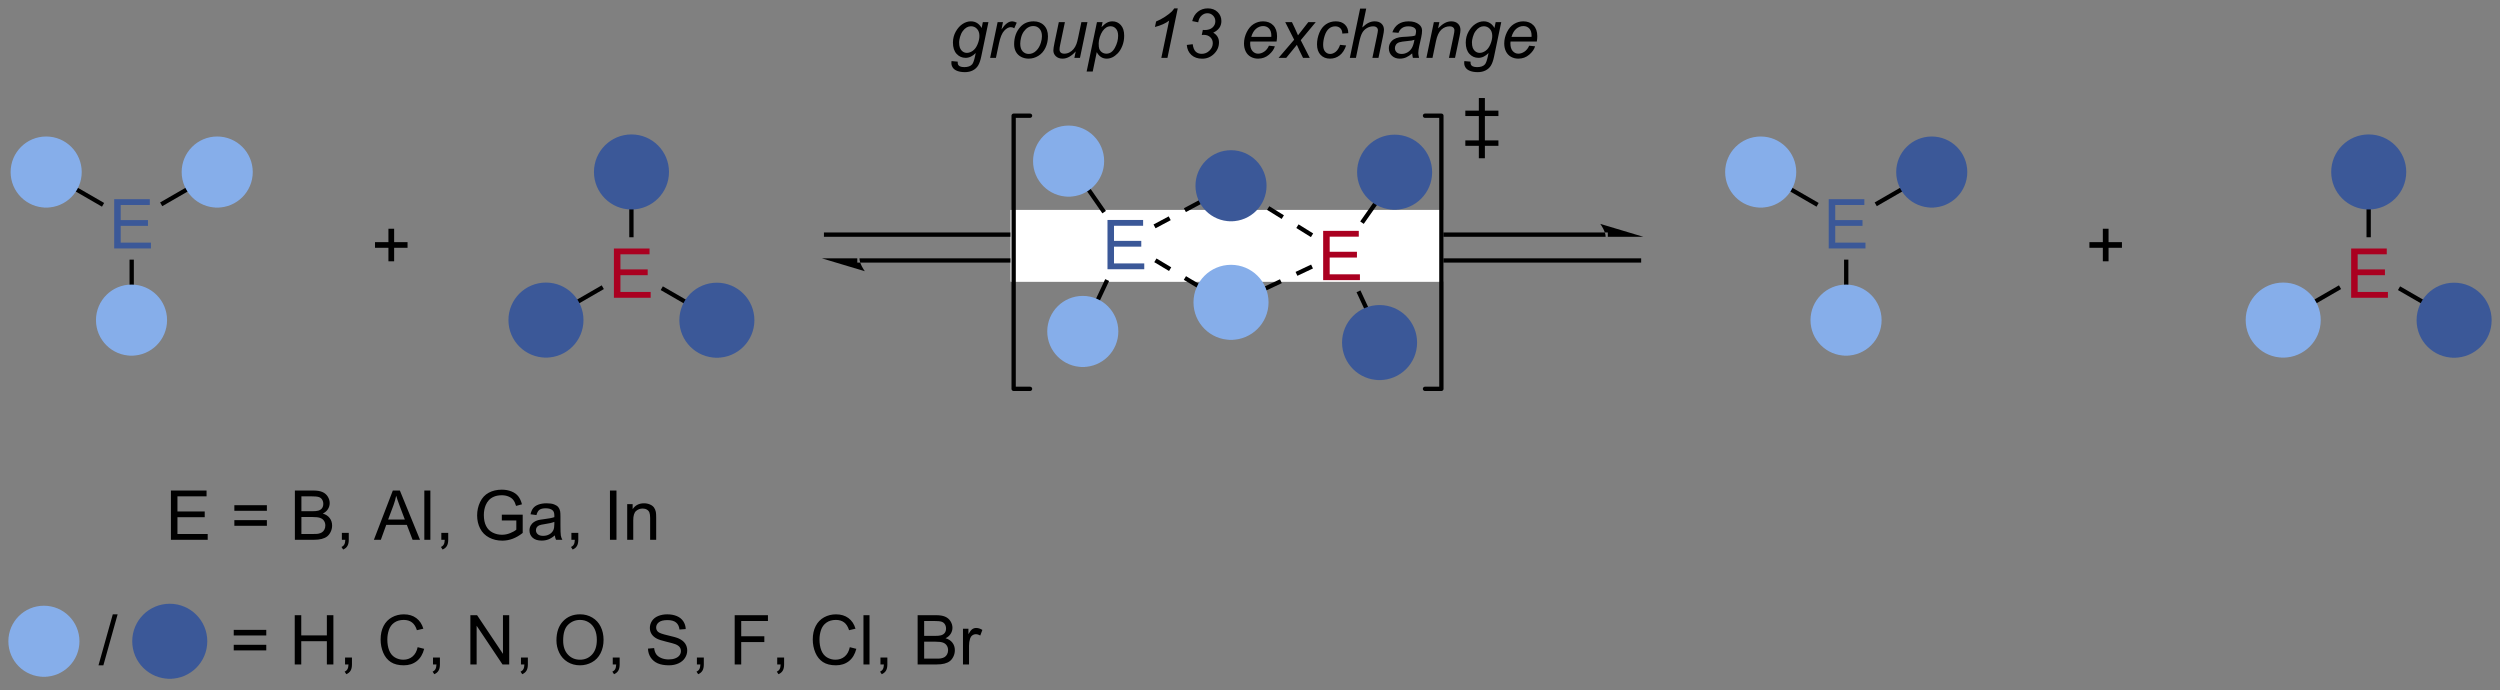 <?xml version="1.0" encoding="UTF-8"?>
<!DOCTYPE svg PUBLIC '-//W3C//DTD SVG 1.0//EN'
          'http://www.w3.org/TR/2001/REC-SVG-20010904/DTD/svg10.dtd'>
<svg stroke-dasharray="none" shape-rendering="auto" xmlns="http://www.w3.org/2000/svg" font-family="'Dialog'" text-rendering="auto" width="797" fill-opacity="1" color-interpolation="auto" color-rendering="auto" preserveAspectRatio="xMidYMid meet" font-size="12px" viewBox="0 0 797 220" fill="black" xmlns:xlink="http://www.w3.org/1999/xlink" stroke="black" image-rendering="auto" stroke-miterlimit="10" stroke-linecap="square" stroke-linejoin="miter" font-style="normal" stroke-width="1" height="220" stroke-dashoffset="0" font-weight="normal" stroke-opacity="1"
><rect x="0" y="0" width="797" height="220" fill="#808080" stroke="none"/><!--Generated by the Batik Graphics2D SVG Generator--><defs id="genericDefs"
  /><g
  ><defs id="defs1"
    ><clipPath clipPathUnits="userSpaceOnUse" id="clipPath1"
      ><path d="M0.646 2.137 L299.514 2.137 L299.514 84.284 L0.646 84.284 L0.646 2.137 Z"
      /></clipPath
      ><clipPath clipPathUnits="userSpaceOnUse" id="clipPath2"
      ><path d="M-0.972 19.784 L-0.972 99.647 L289.586 99.647 L289.586 19.784 Z"
      /></clipPath
    ></defs
    ><g transform="scale(2.667,2.667) translate(-0.646,-2.137) matrix(1.029,0,0,1.029,1.646,-18.213)"
    ><path d="M185.551 47.284 L185.551 47.284 L94.992 47.284 L94.742 47.284 L94.742 46.784 L94.992 46.784 L185.551 46.784 L185.801 46.784 L185.801 47.284 ZM189.926 47.284 L184.926 45.784 C184.926 45.784 185.551 46.628 185.551 47.284 ZM189.426 50.284 L189.426 50.284 L98.867 50.284 L98.617 50.284 L98.617 49.784 L98.867 49.784 L189.426 49.784 L189.676 49.784 L189.676 50.284 ZM94.492 49.784 L99.492 51.284 C99.492 51.284 98.867 50.441 98.867 49.784 Z" stroke="none" clip-path="url(#clipPath2)"
    /></g
    ><g fill="white" transform="matrix(2.743,0,0,2.743,2.667,-54.267)" stroke="white"
    ><path d="M116.749 44.435 L166.503 44.435 L166.503 52.262 L116.749 52.262 Z" stroke="none" clip-path="url(#clipPath2)"
    /></g
    ><g fill="white" stroke-width="0.5" transform="matrix(2.743,0,0,2.743,2.667,-54.267)" stroke="white"
    ><path fill="none" d="M116.749 44.435 L166.503 44.435 L166.503 52.262 L116.749 52.262 Z" clip-path="url(#clipPath2)"
    /></g
    ><g fill="white" stroke-width="0.5" transform="matrix(2.743,0,0,2.743,2.667,-54.267)" stroke="white"
    ><path fill="none" d="M116.749 44.435 L166.503 44.435 L166.503 52.262 L116.749 52.262 Z" clip-path="url(#clipPath2)"
    /></g
    ><g fill="rgb(59,88,152)" transform="matrix(2.743,0,0,2.743,2.667,-54.267)" stroke="rgb(59,88,152)"
    ><path d="M12.298 48.66 L12.298 42.933 L16.438 42.933 L16.438 43.608 L13.056 43.608 L13.056 45.363 L16.225 45.363 L16.225 46.035 L13.056 46.035 L13.056 47.983 L16.571 47.983 L16.571 48.66 L12.298 48.66 Z" stroke="none" clip-path="url(#clipPath2)"
    /></g
    ><g transform="matrix(2.743,0,0,2.743,2.667,-54.267)"
    ><path d="M17.887 43.747 L17.637 43.314 L24.167 39.543 L24.417 39.976 Z" stroke="none" clip-path="url(#clipPath2)"
    /></g
    ><g transform="matrix(2.743,0,0,2.743,2.667,-54.267)"
    ><path d="M11.131 43.372 L10.881 43.805 L4.249 39.976 L4.499 39.543 Z" stroke="none" clip-path="url(#clipPath2)"
    /></g
    ><g transform="matrix(2.743,0,0,2.743,2.667,-54.267)"
    ><path d="M14.083 49.96 L14.583 49.96 L14.583 57.01 L14.083 57.01 Z" stroke="none" clip-path="url(#clipPath2)"
    /></g
    ><g fill="rgb(170,0,32)" transform="matrix(2.743,0,0,2.743,2.667,-54.267)" stroke="rgb(170,0,32)"
    ><path d="M70.378 54.392 L70.378 48.666 L74.519 48.666 L74.519 49.34 L71.136 49.34 L71.136 51.095 L74.305 51.095 L74.305 51.767 L71.136 51.767 L71.136 53.715 L74.651 53.715 L74.651 54.392 L70.378 54.392 Z" stroke="none" clip-path="url(#clipPath2)"
    /></g
    ><g transform="matrix(2.743,0,0,2.743,2.667,-54.267)"
    ><path d="M72.663 47.358 L72.163 47.358 L72.163 39.742 L72.663 39.742 Z" stroke="none" clip-path="url(#clipPath2)"
    /></g
    ><g transform="matrix(2.743,0,0,2.743,2.667,-54.267)"
    ><path d="M68.961 52.947 L69.211 53.38 L62.579 57.209 L62.329 56.776 Z" stroke="none" clip-path="url(#clipPath2)"
    /></g
    ><g transform="matrix(2.743,0,0,2.743,2.667,-54.267)"
    ><path d="M75.816 53.496 L76.066 53.063 L82.497 56.776 L82.247 57.209 Z" stroke="none" clip-path="url(#clipPath2)"
    /></g
    ><g fill="rgb(134,174,234)" transform="matrix(2.743,0,0,2.743,2.667,-54.267)" stroke="rgb(134,174,234)"
    ><path d="M14.313 60.871 C12.169 60.871 10.432 59.133 10.432 56.99 C10.432 54.846 12.169 53.108 14.313 53.108 C16.457 53.108 18.194 54.846 18.194 56.99 C18.194 59.133 16.457 60.871 14.313 60.871" stroke="none" clip-path="url(#clipPath2)"
    /></g
    ><g fill="rgb(134,174,234)" stroke-width="0.5" transform="matrix(2.743,0,0,2.743,2.667,-54.267)" stroke="rgb(134,174,234)"
    ><path fill="none" d="M14.313 60.871 C12.169 60.871 10.432 59.133 10.432 56.99 C10.432 54.846 12.169 53.108 14.313 53.108 C16.457 53.108 18.194 54.846 18.194 56.99 C18.194 59.133 16.457 60.871 14.313 60.871" clip-path="url(#clipPath2)"
    /></g
    ><g fill="rgb(59,88,152)" transform="matrix(2.743,0,0,2.743,2.667,-54.267)" stroke="rgb(59,88,152)"
    ><path d="M62.481 61.096 C60.211 61.096 58.37 59.256 58.37 56.985 C58.37 54.715 60.211 52.874 62.481 52.874 C64.752 52.874 66.592 54.715 66.592 56.985 C66.592 59.256 64.752 61.096 62.481 61.096" stroke="none" clip-path="url(#clipPath2)"
    /></g
    ><g fill="rgb(59,88,152)" stroke-width="0.5" transform="matrix(2.743,0,0,2.743,2.667,-54.267)" stroke="rgb(59,88,152)"
    ><path fill="none" d="M62.481 61.096 C60.211 61.096 58.37 59.256 58.37 56.985 C58.37 54.715 60.211 52.874 62.481 52.874 C64.752 52.874 66.592 54.715 66.592 56.985 C66.592 59.256 64.752 61.096 62.481 61.096" clip-path="url(#clipPath2)"
    /></g
    ><g fill="rgb(59,88,152)" transform="matrix(2.743,0,0,2.743,2.667,-54.267)" stroke="rgb(59,88,152)"
    ><path d="M72.42 43.881 C70.15 43.881 68.309 42.04 68.309 39.77 C68.309 37.499 70.15 35.658 72.42 35.658 C74.691 35.658 76.531 37.499 76.531 39.77 C76.531 42.04 74.691 43.881 72.42 43.881" stroke="none" clip-path="url(#clipPath2)"
    /></g
    ><g fill="rgb(59,88,152)" stroke-width="0.5" transform="matrix(2.743,0,0,2.743,2.667,-54.267)" stroke="rgb(59,88,152)"
    ><path fill="none" d="M72.42 43.881 C70.15 43.881 68.309 42.04 68.309 39.77 C68.309 37.499 70.15 35.658 72.42 35.658 C74.691 35.658 76.531 37.499 76.531 39.77 C76.531 42.04 74.691 43.881 72.42 43.881" clip-path="url(#clipPath2)"
    /></g
    ><g fill="rgb(59,88,152)" transform="matrix(2.743,0,0,2.743,2.667,-54.267)" stroke="rgb(59,88,152)"
    ><path d="M82.345 61.111 C80.075 61.111 78.234 59.27 78.234 57 C78.234 54.729 80.075 52.889 82.345 52.889 C84.616 52.889 86.456 54.729 86.456 57 C86.456 59.27 84.616 61.111 82.345 61.111" stroke="none" clip-path="url(#clipPath2)"
    /></g
    ><g fill="rgb(59,88,152)" stroke-width="0.5" transform="matrix(2.743,0,0,2.743,2.667,-54.267)" stroke="rgb(59,88,152)"
    ><path fill="none" d="M82.345 61.111 C80.075 61.111 78.234 59.27 78.234 57 C78.234 54.729 80.075 52.889 82.345 52.889 C84.616 52.889 86.456 54.729 86.456 57 C86.456 59.27 84.616 61.111 82.345 61.111" clip-path="url(#clipPath2)"
    /></g
    ><g fill="rgb(134,174,234)" transform="matrix(2.743,0,0,2.743,2.667,-54.267)" stroke="rgb(134,174,234)"
    ><path d="M4.394 43.661 C2.25 43.661 0.512 41.923 0.512 39.78 C0.512 37.636 2.25 35.898 4.394 35.898 C6.537 35.898 8.275 37.636 8.275 39.78 C8.275 41.923 6.537 43.661 4.394 43.661" stroke="none" clip-path="url(#clipPath2)"
    /></g
    ><g fill="rgb(134,174,234)" stroke-width="0.5" transform="matrix(2.743,0,0,2.743,2.667,-54.267)" stroke="rgb(134,174,234)"
    ><path fill="none" d="M4.394 43.661 C2.25 43.661 0.512 41.923 0.512 39.78 C0.512 37.636 2.25 35.898 4.394 35.898 C6.537 35.898 8.275 37.636 8.275 39.78 C8.275 41.923 6.537 43.661 4.394 43.661" clip-path="url(#clipPath2)"
    /></g
    ><g fill="rgb(134,174,234)" transform="matrix(2.743,0,0,2.743,2.667,-54.267)" stroke="rgb(134,174,234)"
    ><path d="M24.272 43.661 C22.129 43.661 20.391 41.923 20.391 39.78 C20.391 37.636 22.129 35.898 24.272 35.898 C26.416 35.898 28.154 37.636 28.154 39.78 C28.154 41.923 26.416 43.661 24.272 43.661" stroke="none" clip-path="url(#clipPath2)"
    /></g
    ><g fill="rgb(134,174,234)" stroke-width="0.5" transform="matrix(2.743,0,0,2.743,2.667,-54.267)" stroke="rgb(134,174,234)"
    ><path fill="none" d="M24.272 43.661 C22.129 43.661 20.391 41.923 20.391 39.78 C20.391 37.636 22.129 35.898 24.272 35.898 C26.416 35.898 28.154 37.636 28.154 39.78 C28.154 41.923 26.416 43.661 24.272 43.661" clip-path="url(#clipPath2)"
    /></g
    ><g transform="matrix(2.743,0,0,2.743,2.667,-54.267)"
    ><path d="M44.172 50.153 L44.172 48.583 L42.612 48.583 L42.612 47.926 L44.172 47.926 L44.172 46.369 L44.836 46.369 L44.836 47.926 L46.394 47.926 L46.394 48.583 L44.836 48.583 L44.836 50.153 L44.172 50.153 Z" stroke="none" clip-path="url(#clipPath2)"
    /></g
    ><g fill="rgb(59,88,152)" transform="matrix(2.743,0,0,2.743,2.667,-54.267)" stroke="rgb(59,88,152)"
    ><path d="M211.566 48.66 L211.566 42.933 L215.707 42.933 L215.707 43.608 L212.324 43.608 L212.324 45.363 L215.494 45.363 L215.494 46.035 L212.324 46.035 L212.324 47.983 L215.84 47.983 L215.84 48.66 L211.566 48.66 Z" stroke="none" clip-path="url(#clipPath2)"
    /></g
    ><g transform="matrix(2.743,0,0,2.743,2.667,-54.267)"
    ><path d="M217.155 43.747 L216.905 43.314 L223.436 39.543 L223.686 39.976 Z" stroke="none" clip-path="url(#clipPath2)"
    /></g
    ><g transform="matrix(2.743,0,0,2.743,2.667,-54.267)"
    ><path d="M210.399 43.372 L210.149 43.805 L203.517 39.976 L203.767 39.543 Z" stroke="none" clip-path="url(#clipPath2)"
    /></g
    ><g transform="matrix(2.743,0,0,2.743,2.667,-54.267)"
    ><path d="M213.351 49.96 L213.851 49.96 L213.851 57.01 L213.351 57.01 Z" stroke="none" clip-path="url(#clipPath2)"
    /></g
    ><g fill="rgb(170,0,32)" transform="matrix(2.743,0,0,2.743,2.667,-54.267)" stroke="rgb(170,0,32)"
    ><path d="M272.286 54.392 L272.286 48.666 L276.426 48.666 L276.426 49.34 L273.043 49.34 L273.043 51.096 L276.213 51.096 L276.213 51.767 L273.043 51.767 L273.043 53.715 L276.559 53.715 L276.559 54.392 L272.286 54.392 Z" stroke="none" clip-path="url(#clipPath2)"
    /></g
    ><g transform="matrix(2.743,0,0,2.743,2.667,-54.267)"
    ><path d="M274.571 47.358 L274.071 47.358 L274.071 39.742 L274.571 39.742 Z" stroke="none" clip-path="url(#clipPath2)"
    /></g
    ><g transform="matrix(2.743,0,0,2.743,2.667,-54.267)"
    ><path d="M270.868 52.947 L271.118 53.38 L264.486 57.209 L264.236 56.776 Z" stroke="none" clip-path="url(#clipPath2)"
    /></g
    ><g transform="matrix(2.743,0,0,2.743,2.667,-54.267)"
    ><path d="M277.724 53.496 L277.974 53.063 L284.405 56.776 L284.155 57.209 Z" stroke="none" clip-path="url(#clipPath2)"
    /></g
    ><g fill="rgb(134,174,234)" transform="matrix(2.743,0,0,2.743,2.667,-54.267)" stroke="rgb(134,174,234)"
    ><path d="M213.582 60.871 C211.438 60.871 209.7 59.133 209.7 56.99 C209.7 54.846 211.438 53.108 213.582 53.108 C215.725 53.108 217.463 54.846 217.463 56.99 C217.463 59.133 215.725 60.871 213.582 60.871" stroke="none" clip-path="url(#clipPath2)"
    /></g
    ><g fill="rgb(134,174,234)" stroke-width="0.5" transform="matrix(2.743,0,0,2.743,2.667,-54.267)" stroke="rgb(134,174,234)"
    ><path fill="none" d="M213.582 60.871 C211.438 60.871 209.7 59.133 209.7 56.99 C209.7 54.846 211.438 53.108 213.582 53.108 C215.725 53.108 217.463 54.846 217.463 56.99 C217.463 59.133 215.725 60.871 213.582 60.871" clip-path="url(#clipPath2)"
    /></g
    ><g fill="rgb(134,174,234)" transform="matrix(2.743,0,0,2.743,2.667,-54.267)" stroke="rgb(134,174,234)"
    ><path d="M264.389 61.096 C262.118 61.096 260.278 59.256 260.278 56.985 C260.278 54.715 262.118 52.874 264.389 52.874 C266.659 52.874 268.5 54.715 268.5 56.985 C268.5 59.256 266.659 61.096 264.389 61.096" stroke="none" clip-path="url(#clipPath2)"
    /></g
    ><g fill="rgb(134,174,234)" stroke-width="0.5" transform="matrix(2.743,0,0,2.743,2.667,-54.267)" stroke="rgb(134,174,234)"
    ><path fill="none" d="M264.389 61.096 C262.118 61.096 260.278 59.256 260.278 56.985 C260.278 54.715 262.118 52.874 264.389 52.874 C266.659 52.874 268.5 54.715 268.5 56.985 C268.5 59.256 266.659 61.096 264.389 61.096" clip-path="url(#clipPath2)"
    /></g
    ><g fill="rgb(59,88,152)" transform="matrix(2.743,0,0,2.743,2.667,-54.267)" stroke="rgb(59,88,152)"
    ><path d="M274.328 43.881 C272.058 43.881 270.217 42.04 270.217 39.77 C270.217 37.499 272.058 35.658 274.328 35.658 C276.599 35.658 278.439 37.499 278.439 39.77 C278.439 42.04 276.599 43.881 274.328 43.881" stroke="none" clip-path="url(#clipPath2)"
    /></g
    ><g fill="rgb(59,88,152)" stroke-width="0.5" transform="matrix(2.743,0,0,2.743,2.667,-54.267)" stroke="rgb(59,88,152)"
    ><path fill="none" d="M274.328 43.881 C272.058 43.881 270.217 42.04 270.217 39.77 C270.217 37.499 272.058 35.658 274.328 35.658 C276.599 35.658 278.439 37.499 278.439 39.77 C278.439 42.04 276.599 43.881 274.328 43.881" clip-path="url(#clipPath2)"
    /></g
    ><g fill="rgb(59,88,152)" transform="matrix(2.743,0,0,2.743,2.667,-54.267)" stroke="rgb(59,88,152)"
    ><path d="M284.253 61.111 C281.982 61.111 280.142 59.27 280.142 57 C280.142 54.729 281.982 52.889 284.253 52.889 C286.523 52.889 288.364 54.729 288.364 57 C288.364 59.27 286.523 61.111 284.253 61.111" stroke="none" clip-path="url(#clipPath2)"
    /></g
    ><g fill="rgb(59,88,152)" stroke-width="0.5" transform="matrix(2.743,0,0,2.743,2.667,-54.267)" stroke="rgb(59,88,152)"
    ><path fill="none" d="M284.253 61.111 C281.982 61.111 280.142 59.27 280.142 57 C280.142 54.729 281.982 52.889 284.253 52.889 C286.523 52.889 288.364 54.729 288.364 57 C288.364 59.27 286.523 61.111 284.253 61.111" clip-path="url(#clipPath2)"
    /></g
    ><g fill="rgb(134,174,234)" transform="matrix(2.743,0,0,2.743,2.667,-54.267)" stroke="rgb(134,174,234)"
    ><path d="M203.662 43.661 C201.519 43.661 199.781 41.923 199.781 39.78 C199.781 37.636 201.519 35.898 203.662 35.898 C205.806 35.898 207.543 37.636 207.543 39.78 C207.543 41.923 205.806 43.661 203.662 43.661" stroke="none" clip-path="url(#clipPath2)"
    /></g
    ><g fill="rgb(134,174,234)" stroke-width="0.5" transform="matrix(2.743,0,0,2.743,2.667,-54.267)" stroke="rgb(134,174,234)"
    ><path fill="none" d="M203.662 43.661 C201.519 43.661 199.781 41.923 199.781 39.78 C199.781 37.636 201.519 35.898 203.662 35.898 C205.806 35.898 207.543 37.636 207.543 39.78 C207.543 41.923 205.806 43.661 203.662 43.661" clip-path="url(#clipPath2)"
    /></g
    ><g fill="rgb(59,88,152)" transform="matrix(2.743,0,0,2.743,2.667,-54.267)" stroke="rgb(59,88,152)"
    ><path d="M223.541 43.661 C221.397 43.661 219.66 41.923 219.66 39.78 C219.66 37.636 221.397 35.898 223.541 35.898 C225.684 35.898 227.422 37.636 227.422 39.78 C227.422 41.923 225.684 43.661 223.541 43.661" stroke="none" clip-path="url(#clipPath2)"
    /></g
    ><g fill="rgb(59,88,152)" stroke-width="0.5" transform="matrix(2.743,0,0,2.743,2.667,-54.267)" stroke="rgb(59,88,152)"
    ><path fill="none" d="M223.541 43.661 C221.397 43.661 219.66 41.923 219.66 39.78 C219.66 37.636 221.397 35.898 223.541 35.898 C225.684 35.898 227.422 37.636 227.422 39.78 C227.422 41.923 225.684 43.661 223.541 43.661" clip-path="url(#clipPath2)"
    /></g
    ><g transform="matrix(2.743,0,0,2.743,2.667,-54.267)"
    ><path d="M243.426 50.153 L243.426 48.583 L241.866 48.583 L241.866 47.926 L243.426 47.926 L243.426 46.369 L244.09 46.369 L244.09 47.926 L245.647 47.926 L245.647 48.583 L244.09 48.583 L244.09 50.153 L243.426 50.153 Z" stroke="none" clip-path="url(#clipPath2)"
    /></g
    ><g fill="rgb(59,88,152)" transform="matrix(2.743,0,0,2.743,2.667,-54.267)" stroke="rgb(59,88,152)"
    ><path d="M127.743 51.076 L127.743 45.349 L131.884 45.349 L131.884 46.024 L128.501 46.024 L128.501 47.779 L131.671 47.779 L131.671 48.451 L128.501 48.451 L128.501 50.399 L132.017 50.399 L132.017 51.076 L127.743 51.076 Z" stroke="none" clip-path="url(#clipPath2)"
    /></g
    ><g transform="matrix(2.743,0,0,2.743,2.667,-54.267)"
    ><path d="M127.56 44.296 L127.149 44.581 L123.01 38.626 L123.42 38.34 Z" stroke="none" clip-path="url(#clipPath2)"
    /></g
    ><g transform="matrix(2.743,0,0,2.743,2.667,-54.267)"
    ><path d="M127.48 52.224 L127.932 52.437 L125.109 58.438 L124.656 58.225 Z" stroke="none" clip-path="url(#clipPath2)"
    /></g
    ><g fill="rgb(170,0,32)" transform="matrix(2.743,0,0,2.743,2.667,-54.267)" stroke="rgb(170,0,32)"
    ><path d="M152.809 52.342 L152.809 46.615 L156.95 46.615 L156.95 47.29 L153.567 47.29 L153.567 49.045 L156.736 49.045 L156.736 49.717 L153.567 49.717 L153.567 51.665 L157.083 51.665 L157.083 52.342 L152.809 52.342 Z" stroke="none" clip-path="url(#clipPath2)"
    /></g
    ><g transform="matrix(2.743,0,0,2.743,2.667,-54.267)"
    ><path d="M156.688 53.747 L157.141 53.536 L159.922 59.513 L159.469 59.724 Z" stroke="none" clip-path="url(#clipPath2)"
    /></g
    ><g transform="matrix(2.743,0,0,2.743,2.667,-54.267)"
    ><path d="M157.525 45.805 L157.116 45.518 L161.244 39.634 L161.653 39.921 Z" stroke="none" clip-path="url(#clipPath2)"
    /></g
    ><g fill="rgb(134,174,234)" transform="matrix(2.743,0,0,2.743,2.667,-54.267)" stroke="rgb(134,174,234)"
    ><path d="M124.873 62.186 C122.73 62.186 120.992 60.449 120.992 58.305 C120.992 56.162 122.73 54.424 124.873 54.424 C127.017 54.424 128.754 56.162 128.754 58.305 C128.754 60.449 127.017 62.186 124.873 62.186" stroke="none" clip-path="url(#clipPath2)"
    /></g
    ><g fill="rgb(134,174,234)" stroke-width="0.5" transform="matrix(2.743,0,0,2.743,2.667,-54.267)" stroke="rgb(134,174,234)"
    ><path fill="none" d="M124.873 62.186 C122.73 62.186 120.992 60.449 120.992 58.305 C120.992 56.162 122.73 54.424 124.873 54.424 C127.017 54.424 128.754 56.162 128.754 58.305 C128.754 60.449 127.017 62.186 124.873 62.186" clip-path="url(#clipPath2)"
    /></g
    ><g fill="rgb(59,88,152)" transform="matrix(2.743,0,0,2.743,2.667,-54.267)" stroke="rgb(59,88,152)"
    ><path d="M161.115 43.906 C158.844 43.906 157.004 42.066 157.004 39.795 C157.004 37.525 158.844 35.684 161.115 35.684 C163.385 35.684 165.226 37.525 165.226 39.795 C165.226 42.066 163.385 43.906 161.115 43.906" stroke="none" clip-path="url(#clipPath2)"
    /></g
    ><g fill="rgb(59,88,152)" stroke-width="0.5" transform="matrix(2.743,0,0,2.743,2.667,-54.267)" stroke="rgb(59,88,152)"
    ><path fill="none" d="M161.115 43.906 C158.844 43.906 157.004 42.066 157.004 39.795 C157.004 37.525 158.844 35.684 161.115 35.684 C163.385 35.684 165.226 37.525 165.226 39.795 C165.226 42.066 163.385 43.906 161.115 43.906" clip-path="url(#clipPath2)"
    /></g
    ><g fill="rgb(59,88,152)" transform="matrix(2.743,0,0,2.743,2.667,-54.267)" stroke="rgb(59,88,152)"
    ><path d="M159.366 63.708 C157.095 63.708 155.255 61.867 155.255 59.597 C155.255 57.326 157.095 55.486 159.366 55.486 C161.636 55.486 163.477 57.326 163.477 59.597 C163.477 61.867 161.636 63.708 159.366 63.708" stroke="none" clip-path="url(#clipPath2)"
    /></g
    ><g fill="rgb(59,88,152)" stroke-width="0.5" transform="matrix(2.743,0,0,2.743,2.667,-54.267)" stroke="rgb(59,88,152)"
    ><path fill="none" d="M159.366 63.708 C157.095 63.708 155.255 61.867 155.255 59.597 C155.255 57.326 157.095 55.486 159.366 55.486 C161.636 55.486 163.477 57.326 163.477 59.597 C163.477 61.867 161.636 63.708 159.366 63.708" clip-path="url(#clipPath2)"
    /></g
    ><g fill="rgb(134,174,234)" transform="matrix(2.743,0,0,2.743,2.667,-54.267)" stroke="rgb(134,174,234)"
    ><path d="M123.224 42.391 C121.081 42.391 119.343 40.653 119.343 38.51 C119.343 36.366 121.081 34.628 123.224 34.628 C125.368 34.628 127.106 36.366 127.106 38.51 C127.106 40.653 125.368 42.391 123.224 42.391" stroke="none" clip-path="url(#clipPath2)"
    /></g
    ><g fill="rgb(134,174,234)" stroke-width="0.5" transform="matrix(2.743,0,0,2.743,2.667,-54.267)" stroke="rgb(134,174,234)"
    ><path fill="none" d="M123.224 42.391 C121.081 42.391 119.343 40.653 119.343 38.51 C119.343 36.366 121.081 34.628 123.224 34.628 C125.368 34.628 127.106 36.366 127.106 38.51 C127.106 40.653 125.368 42.391 123.224 42.391" clip-path="url(#clipPath2)"
    /></g
    ><g transform="matrix(2.743,0,0,2.743,2.667,-54.267)"
    ><path d="M133.18 50.253 L134.896 51.28 L135.153 50.851 L133.437 49.824 ZM136.612 52.307 L138.328 53.334 L138.585 52.905 L136.869 51.878 ZM140.044 54.361 L141.76 55.388 L142.017 54.959 L140.301 53.932 Z" stroke="none" clip-path="url(#clipPath2)"
    /></g
    ><g transform="matrix(2.743,0,0,2.743,2.667,-54.267)"
    ><path d="M133.328 46.314 L135.093 45.372 L134.857 44.931 L133.093 45.873 ZM136.857 44.43 L138.621 43.488 L138.386 43.047 L136.621 43.989 ZM140.386 42.546 L142.15 41.604 L141.914 41.163 L140.15 42.105 Z" stroke="none" clip-path="url(#clipPath2)"
    /></g
    ><g transform="matrix(2.743,0,0,2.743,2.667,-54.267)"
    ><path d="M151.41 50.534 L149.601 51.387 L149.814 51.839 L151.624 50.986 ZM147.792 52.24 L145.983 53.092 L146.196 53.544 L148.005 52.692 ZM144.174 53.945 L142.365 54.798 L142.578 55.25 L144.387 54.397 Z" stroke="none" clip-path="url(#clipPath2)"
    /></g
    ><g transform="matrix(2.743,0,0,2.743,2.667,-54.267)"
    ><path d="M151.649 46.915 L149.949 45.86 L149.686 46.285 L151.385 47.34 ZM148.25 44.806 L146.551 43.751 L146.287 44.176 L147.986 45.23 ZM144.851 42.697 L143.152 41.642 L142.888 42.067 L144.588 43.121 Z" stroke="none" clip-path="url(#clipPath2)"
    /></g
    ><g fill="rgb(59,88,152)" transform="matrix(2.743,0,0,2.743,2.667,-54.267)" stroke="rgb(59,88,152)"
    ><path d="M142.1 45.253 C139.957 45.253 138.219 43.515 138.219 41.372 C138.219 39.228 139.957 37.49 142.1 37.49 C144.244 37.49 145.981 39.228 145.981 41.372 C145.981 43.515 144.244 45.253 142.1 45.253" stroke="none" clip-path="url(#clipPath2)"
    /></g
    ><g fill="rgb(59,88,152)" stroke-width="0.5" transform="matrix(2.743,0,0,2.743,2.667,-54.267)" stroke="rgb(59,88,152)"
    ><path fill="none" d="M142.1 45.253 C139.957 45.253 138.219 43.515 138.219 41.372 C138.219 39.228 139.957 37.49 142.1 37.49 C144.244 37.49 145.981 39.228 145.981 41.372 C145.981 43.515 144.244 45.253 142.1 45.253" clip-path="url(#clipPath2)"
    /></g
    ><g fill="rgb(134,174,234)" transform="matrix(2.743,0,0,2.743,2.667,-54.267)" stroke="rgb(134,174,234)"
    ><path d="M142.1 59.033 C139.83 59.033 137.989 57.193 137.989 54.922 C137.989 52.651 139.83 50.811 142.1 50.811 C144.371 50.811 146.211 52.651 146.211 54.922 C146.211 57.193 144.371 59.033 142.1 59.033" stroke="none" clip-path="url(#clipPath2)"
    /></g
    ><g fill="rgb(134,174,234)" stroke-width="0.5" transform="matrix(2.743,0,0,2.743,2.667,-54.267)" stroke="rgb(134,174,234)"
    ><path fill="none" d="M142.1 59.033 C139.83 59.033 137.989 57.193 137.989 54.922 C137.989 52.651 139.83 50.811 142.1 50.811 C144.371 50.811 146.211 52.651 146.211 54.922 C146.211 57.193 144.371 59.033 142.1 59.033" clip-path="url(#clipPath2)"
    /></g
    ><g stroke-width="0.5" transform="matrix(2.743,0,0,2.743,2.667,-54.267)" stroke-linejoin="round" stroke-linecap="round"
    ><path fill="none" d="M164.646 64.977 L166.55 64.977 L166.55 33.232 L164.646 33.232" clip-path="url(#clipPath2)"
    /></g
    ><g stroke-width="0.5" transform="matrix(2.743,0,0,2.743,2.667,-54.267)" stroke-linejoin="round" stroke-linecap="round"
    ><path fill="none" d="M118.742 33.232 L116.837 33.232 L116.837 64.977 L118.742 64.977" clip-path="url(#clipPath2)"
    /></g
    ><g transform="matrix(2.743,0,0,2.743,2.667,-54.267)"
    ><path d="M170.903 38.177 L170.903 36.732 L169.333 36.732 L169.333 36.102 L170.903 36.102 L170.903 33.271 L169.333 33.271 L169.333 32.641 L170.903 32.641 L170.903 31.177 L171.606 31.177 L171.606 32.641 L173.179 32.641 L173.179 33.271 L171.606 33.271 L171.606 36.102 L173.179 36.102 L173.179 36.732 L171.606 36.732 L171.606 38.177 L170.903 38.177 Z" stroke="none" clip-path="url(#clipPath2)"
    /></g
    ><g transform="matrix(2.743,0,0,2.743,2.667,-54.267)"
    ><path d="M18.894 82.521 L18.894 76.794 L23.034 76.794 L23.034 77.469 L19.652 77.469 L19.652 79.224 L22.821 79.224 L22.821 79.896 L19.652 79.896 L19.652 81.844 L23.167 81.844 L23.167 82.521 L18.894 82.521 ZM30.046 79.153 L26.265 79.153 L26.265 78.497 L30.046 78.497 L30.046 79.153 ZM30.046 80.891 L26.265 80.891 L26.265 80.234 L30.046 80.234 L30.046 80.891 ZM33.3 82.521 L33.3 76.794 L35.449 76.794 Q36.105 76.794 36.501 76.969 Q36.899 77.141 37.123 77.502 Q37.347 77.864 37.347 78.258 Q37.347 78.625 37.146 78.95 Q36.949 79.273 36.547 79.474 Q37.066 79.625 37.344 79.992 Q37.626 80.359 37.626 80.859 Q37.626 81.263 37.454 81.609 Q37.284 81.953 37.034 82.141 Q36.784 82.328 36.407 82.424 Q36.032 82.521 35.485 82.521 L33.3 82.521 ZM34.058 79.2 L35.297 79.2 Q35.8 79.2 36.019 79.133 Q36.308 79.047 36.454 78.849 Q36.602 78.648 36.602 78.349 Q36.602 78.062 36.464 77.846 Q36.329 77.63 36.074 77.549 Q35.821 77.469 35.204 77.469 L34.058 77.469 L34.058 79.2 ZM34.058 81.844 L35.485 81.844 Q35.852 81.844 36.001 81.818 Q36.261 81.771 36.435 81.661 Q36.613 81.552 36.724 81.344 Q36.839 81.133 36.839 80.859 Q36.839 80.539 36.675 80.305 Q36.511 80.068 36.219 79.971 Q35.93 79.875 35.383 79.875 L34.058 79.875 L34.058 81.844 ZM38.761 82.521 L38.761 81.719 L39.563 81.719 L39.563 82.521 Q39.563 82.963 39.407 83.234 Q39.251 83.505 38.909 83.653 L38.714 83.354 Q38.938 83.255 39.042 83.065 Q39.149 82.877 39.159 82.521 L38.761 82.521 ZM42.482 82.521 L44.683 76.794 L45.501 76.794 L47.844 82.521 L46.98 82.521 L46.313 80.786 L43.917 80.786 L43.29 82.521 L42.482 82.521 ZM44.136 80.169 L46.079 80.169 L45.48 78.583 Q45.206 77.859 45.074 77.396 Q44.964 77.945 44.766 78.489 L44.136 80.169 ZM48.344 82.521 L48.344 76.794 L49.047 76.794 L49.047 82.521 L48.344 82.521 ZM50.32 82.521 L50.32 81.719 L51.122 81.719 L51.122 82.521 Q51.122 82.963 50.965 83.234 Q50.809 83.505 50.468 83.653 L50.273 83.354 Q50.497 83.255 50.601 83.065 Q50.708 82.877 50.718 82.521 L50.32 82.521 ZM57.351 80.273 L57.351 79.601 L59.778 79.599 L59.778 81.724 Q59.218 82.169 58.624 82.396 Q58.031 82.62 57.406 82.62 Q56.562 82.62 55.872 82.258 Q55.184 81.896 54.833 81.213 Q54.481 80.528 54.481 79.685 Q54.481 78.849 54.83 78.125 Q55.179 77.398 55.835 77.047 Q56.492 76.695 57.348 76.695 Q57.968 76.695 58.471 76.898 Q58.973 77.099 59.257 77.458 Q59.544 77.818 59.692 78.396 L59.007 78.583 Q58.88 78.146 58.687 77.896 Q58.497 77.646 58.14 77.495 Q57.786 77.344 57.351 77.344 Q56.833 77.344 56.452 77.502 Q56.075 77.661 55.84 77.919 Q55.609 78.177 55.481 78.484 Q55.262 79.016 55.262 79.638 Q55.262 80.403 55.525 80.919 Q55.788 81.435 56.291 81.685 Q56.796 81.935 57.364 81.935 Q57.856 81.935 58.325 81.745 Q58.794 81.555 59.036 81.341 L59.036 80.273 L57.351 80.273 ZM63.511 82.008 Q63.12 82.341 62.758 82.479 Q62.399 82.614 61.985 82.614 Q61.3 82.614 60.933 82.281 Q60.566 81.945 60.566 81.427 Q60.566 81.122 60.704 80.87 Q60.844 80.617 61.068 80.466 Q61.292 80.312 61.574 80.234 Q61.782 80.18 62.199 80.13 Q63.05 80.028 63.454 79.888 Q63.456 79.742 63.456 79.703 Q63.456 79.273 63.258 79.099 Q62.988 78.859 62.456 78.859 Q61.962 78.859 61.724 79.034 Q61.488 79.208 61.376 79.648 L60.688 79.555 Q60.782 79.114 60.995 78.844 Q61.212 78.57 61.618 78.424 Q62.024 78.278 62.558 78.278 Q63.089 78.278 63.42 78.403 Q63.753 78.528 63.909 78.719 Q64.066 78.906 64.128 79.195 Q64.165 79.375 64.165 79.844 L64.165 80.781 Q64.165 81.763 64.209 82.023 Q64.253 82.281 64.386 82.521 L63.652 82.521 Q63.542 82.302 63.511 82.008 ZM63.454 80.437 Q63.071 80.594 62.305 80.703 Q61.87 80.766 61.691 80.844 Q61.511 80.922 61.412 81.073 Q61.316 81.224 61.316 81.406 Q61.316 81.687 61.529 81.875 Q61.743 82.062 62.152 82.062 Q62.558 82.062 62.873 81.885 Q63.191 81.708 63.339 81.398 Q63.454 81.161 63.454 80.695 L63.454 80.437 ZM65.437 82.521 L65.437 81.719 L66.239 81.719 L66.239 82.521 Q66.239 82.963 66.083 83.234 Q65.926 83.505 65.585 83.653 L65.39 83.354 Q65.614 83.255 65.718 83.065 Q65.825 82.877 65.835 82.521 L65.437 82.521 ZM69.919 82.521 L69.919 76.794 L70.676 76.794 L70.676 82.521 L69.919 82.521 ZM71.922 82.521 L71.922 78.372 L72.555 78.372 L72.555 78.961 Q73.011 78.278 73.876 78.278 Q74.251 78.278 74.563 78.414 Q74.878 78.547 75.034 78.766 Q75.191 78.984 75.253 79.286 Q75.292 79.482 75.292 79.969 L75.292 82.521 L74.589 82.521 L74.589 79.997 Q74.589 79.568 74.506 79.354 Q74.425 79.141 74.217 79.016 Q74.008 78.888 73.727 78.888 Q73.277 78.888 72.951 79.174 Q72.626 79.458 72.626 80.255 L72.626 82.521 L71.922 82.521 Z" stroke="none" clip-path="url(#clipPath2)"
    /></g
    ><g transform="matrix(2.743,0,0,2.743,2.667,-54.267)"
    ><path d="M109.617 26.882 L110.333 26.949 Q110.325 27.192 110.39 27.311 Q110.458 27.434 110.601 27.499 Q110.794 27.585 111.099 27.585 Q111.739 27.585 112.02 27.254 Q112.203 27.03 112.359 26.283 L112.429 25.947 Q111.88 26.507 111.257 26.507 Q110.63 26.507 110.205 26.043 Q109.781 25.579 109.781 24.733 Q109.781 24.033 110.114 23.447 Q110.45 22.861 110.911 22.564 Q111.372 22.264 111.859 22.264 Q112.677 22.264 113.117 23.038 L113.257 22.358 L113.906 22.358 L113.07 26.361 Q112.935 27.022 112.711 27.392 Q112.489 27.762 112.091 27.965 Q111.695 28.168 111.177 28.168 Q110.677 28.168 110.315 28.038 Q109.953 27.91 109.776 27.66 Q109.599 27.413 109.599 27.093 Q109.599 26.996 109.617 26.882 ZM110.5 24.671 Q110.5 25.095 110.583 25.311 Q110.7 25.611 110.916 25.77 Q111.132 25.928 111.398 25.928 Q111.747 25.928 112.091 25.684 Q112.435 25.439 112.645 24.928 Q112.859 24.416 112.859 23.952 Q112.859 23.439 112.575 23.137 Q112.294 22.835 111.875 22.835 Q111.617 22.835 111.375 22.973 Q111.132 23.111 110.924 23.395 Q110.716 23.678 110.606 24.074 Q110.5 24.468 110.5 24.671 ZM114.105 26.507 L114.972 22.358 L115.597 22.358 L115.423 23.204 Q115.743 22.725 116.048 22.496 Q116.355 22.264 116.675 22.264 Q116.886 22.264 117.196 22.416 L116.907 23.072 Q116.722 22.939 116.504 22.939 Q116.134 22.939 115.743 23.353 Q115.353 23.767 115.129 24.843 L114.777 26.507 L114.105 26.507 ZM116.894 24.931 Q116.894 23.718 117.61 22.921 Q118.199 22.264 119.157 22.264 Q119.907 22.264 120.366 22.733 Q120.824 23.202 120.824 23.999 Q120.824 24.712 120.535 25.329 Q120.246 25.944 119.712 26.272 Q119.181 26.6 118.59 26.6 Q118.105 26.6 117.709 26.395 Q117.314 26.186 117.103 25.809 Q116.894 25.428 116.894 24.931 ZM117.603 24.861 Q117.603 25.447 117.884 25.751 Q118.165 26.053 118.597 26.053 Q118.824 26.053 119.045 25.962 Q119.269 25.869 119.459 25.681 Q119.652 25.494 119.787 25.254 Q119.923 25.014 120.004 24.736 Q120.126 24.35 120.126 23.994 Q120.126 23.431 119.842 23.121 Q119.558 22.811 119.129 22.811 Q118.798 22.811 118.524 22.97 Q118.251 23.126 118.03 23.431 Q117.808 23.736 117.704 24.142 Q117.603 24.546 117.603 24.861 ZM124.052 25.757 Q123.304 26.6 122.523 26.6 Q122.044 26.6 121.747 26.324 Q121.453 26.048 121.453 25.65 Q121.453 25.389 121.586 24.751 L122.086 22.358 L122.794 22.358 L122.239 25.009 Q122.169 25.343 122.169 25.525 Q122.169 25.759 122.31 25.892 Q122.453 26.022 122.731 26.022 Q123.028 26.022 123.31 25.879 Q123.593 25.733 123.799 25.488 Q124.005 25.241 124.132 24.905 Q124.218 24.689 124.333 24.15 L124.708 22.358 L125.414 22.358 L124.546 26.507 L123.895 26.507 L124.052 25.757 ZM125.319 28.098 L126.519 22.358 L127.173 22.358 L127.05 22.936 Q127.415 22.556 127.701 22.41 Q127.988 22.264 128.308 22.264 Q128.902 22.264 129.293 22.697 Q129.683 23.126 129.683 23.931 Q129.683 24.579 129.467 25.113 Q129.254 25.647 128.941 25.973 Q128.629 26.296 128.308 26.449 Q127.988 26.6 127.652 26.6 Q126.907 26.6 126.496 25.843 L126.027 28.098 L125.319 28.098 ZM126.72 24.811 Q126.72 25.275 126.785 25.454 Q126.884 25.71 127.105 25.866 Q127.329 26.022 127.621 26.022 Q128.23 26.022 128.605 25.337 Q128.98 24.65 128.98 23.936 Q128.98 23.408 128.727 23.121 Q128.477 22.835 128.102 22.835 Q127.832 22.835 127.6 22.978 Q127.371 23.119 127.173 23.402 Q126.978 23.686 126.847 24.098 Q126.72 24.507 126.72 24.811 ZM134.001 26.507 L134.907 22.181 Q134.321 22.642 133.259 22.921 L133.392 22.28 Q133.918 22.069 134.431 21.731 Q134.946 21.389 135.204 21.134 Q135.36 20.978 135.501 20.757 L135.91 20.757 L134.712 26.507 L134.001 26.507 ZM136.961 25.007 L137.648 24.921 Q137.726 25.522 137.994 25.783 Q138.263 26.041 138.695 26.041 Q139.218 26.041 139.599 25.666 Q139.981 25.291 139.981 24.806 Q139.981 24.384 139.695 24.111 Q139.411 23.835 138.929 23.835 Q138.875 23.835 138.703 23.85 L138.825 23.259 Q138.927 23.275 139.02 23.275 Q139.625 23.275 139.95 22.981 Q140.278 22.686 140.278 22.257 Q140.278 21.861 140.01 21.593 Q139.742 21.322 139.356 21.322 Q138.976 21.322 138.674 21.598 Q138.372 21.874 138.286 22.376 L137.591 22.236 Q137.763 21.53 138.25 21.145 Q138.739 20.757 139.406 20.757 Q140.109 20.757 140.544 21.184 Q140.981 21.608 140.981 22.228 Q140.981 22.681 140.744 23.02 Q140.507 23.358 140.036 23.579 Q140.372 23.78 140.536 24.061 Q140.703 24.343 140.703 24.704 Q140.703 25.475 140.127 26.041 Q139.552 26.606 138.75 26.606 Q137.974 26.606 137.494 26.171 Q137.015 25.733 136.961 25.007 ZM146.507 25.095 L147.195 25.166 Q147.047 25.678 146.513 26.139 Q145.981 26.6 145.242 26.6 Q144.781 26.6 144.395 26.387 Q144.013 26.173 143.81 25.767 Q143.609 25.361 143.609 24.843 Q143.609 24.163 143.924 23.525 Q144.239 22.884 144.739 22.574 Q145.239 22.264 145.82 22.264 Q146.562 22.264 147.005 22.725 Q147.45 23.186 147.45 23.983 Q147.45 24.288 147.395 24.608 L144.341 24.608 Q144.325 24.728 144.325 24.827 Q144.325 25.408 144.591 25.715 Q144.859 26.022 145.247 26.022 Q145.609 26.022 145.961 25.785 Q146.312 25.546 146.507 25.095 ZM144.453 24.069 L146.781 24.069 Q146.786 23.96 146.786 23.913 Q146.786 23.382 146.52 23.098 Q146.255 22.814 145.836 22.814 Q145.382 22.814 145.01 23.126 Q144.638 23.439 144.453 24.069 ZM147.631 26.507 L149.439 24.4 L148.402 22.358 L149.183 22.358 L149.535 23.095 Q149.73 23.509 149.886 23.889 L151.082 22.358 L151.946 22.358 L150.204 24.454 L151.251 26.507 L150.47 26.507 L150.056 25.663 Q149.923 25.392 149.754 24.994 L148.519 26.507 L147.631 26.507 ZM154.774 24.994 L155.48 25.069 Q155.214 25.845 154.725 26.223 Q154.235 26.6 153.61 26.6 Q152.933 26.6 152.514 26.163 Q152.095 25.725 152.095 24.939 Q152.095 24.259 152.363 23.603 Q152.634 22.947 153.134 22.606 Q153.636 22.264 154.282 22.264 Q154.949 22.264 155.339 22.642 Q155.73 23.017 155.73 23.639 L155.035 23.686 Q155.032 23.291 154.806 23.069 Q154.582 22.845 154.214 22.845 Q153.79 22.845 153.477 23.116 Q153.165 23.384 152.985 23.934 Q152.808 24.483 152.808 24.991 Q152.808 25.522 153.043 25.788 Q153.277 26.053 153.621 26.053 Q153.964 26.053 154.28 25.793 Q154.595 25.53 154.774 24.994 ZM155.91 26.507 L157.105 20.78 L157.814 20.78 L157.355 22.978 Q157.751 22.595 158.089 22.431 Q158.431 22.264 158.79 22.264 Q159.306 22.264 159.589 22.535 Q159.876 22.806 159.876 23.251 Q159.876 23.47 159.751 24.056 L159.238 26.507 L158.532 26.507 L159.058 23.994 Q159.173 23.447 159.173 23.306 Q159.173 23.103 159.032 22.975 Q158.892 22.845 158.626 22.845 Q158.243 22.845 157.894 23.048 Q157.548 23.249 157.35 23.598 Q157.152 23.947 156.988 24.725 L156.618 26.507 L155.91 26.507 ZM163.156 25.991 Q162.789 26.306 162.448 26.454 Q162.109 26.6 161.724 26.6 Q161.148 26.6 160.797 26.262 Q160.445 25.923 160.445 25.397 Q160.445 25.048 160.604 24.783 Q160.763 24.514 161.023 24.353 Q161.286 24.189 161.664 24.119 Q161.903 24.072 162.567 24.046 Q163.234 24.017 163.523 23.905 Q163.606 23.616 163.606 23.423 Q163.606 23.178 163.427 23.038 Q163.179 22.843 162.708 22.843 Q162.263 22.843 161.979 23.041 Q161.695 23.236 161.567 23.6 L160.851 23.538 Q161.07 22.921 161.544 22.593 Q162.02 22.264 162.742 22.264 Q163.513 22.264 163.961 22.632 Q164.304 22.905 164.304 23.343 Q164.304 23.673 164.208 24.111 L163.976 25.142 Q163.867 25.634 163.867 25.944 Q163.867 26.139 163.953 26.507 L163.239 26.507 Q163.179 26.303 163.156 25.991 ZM163.419 24.405 Q163.27 24.462 163.099 24.494 Q162.929 24.525 162.531 24.561 Q161.914 24.616 161.659 24.699 Q161.406 24.783 161.276 24.968 Q161.148 25.15 161.148 25.374 Q161.148 25.671 161.354 25.863 Q161.56 26.053 161.937 26.053 Q162.289 26.053 162.612 25.869 Q162.937 25.681 163.125 25.35 Q163.312 25.017 163.419 24.405 ZM164.808 26.507 L165.675 22.358 L166.316 22.358 L166.165 23.079 Q166.582 22.655 166.944 22.46 Q167.308 22.264 167.689 22.264 Q168.191 22.264 168.477 22.538 Q168.767 22.811 168.767 23.267 Q168.767 23.499 168.665 23.994 L168.136 26.507 L167.431 26.507 L167.98 23.876 Q168.064 23.494 168.064 23.311 Q168.064 23.103 167.92 22.975 Q167.777 22.845 167.509 22.845 Q166.964 22.845 166.54 23.236 Q166.118 23.626 165.918 24.577 L165.517 26.507 L164.808 26.507 ZM169.218 26.882 L169.935 26.949 Q169.927 27.192 169.992 27.311 Q170.06 27.434 170.203 27.499 Q170.395 27.585 170.7 27.585 Q171.341 27.585 171.622 27.254 Q171.804 27.03 171.961 26.283 L172.031 25.947 Q171.481 26.507 170.859 26.507 Q170.231 26.507 169.807 26.043 Q169.382 25.579 169.382 24.733 Q169.382 24.033 169.716 23.447 Q170.052 22.861 170.513 22.564 Q170.974 22.264 171.461 22.264 Q172.278 22.264 172.718 23.038 L172.859 22.358 L173.507 22.358 L172.672 26.361 Q172.536 27.022 172.312 27.392 Q172.091 27.762 171.692 27.965 Q171.297 28.168 170.778 28.168 Q170.278 28.168 169.916 28.038 Q169.554 27.91 169.377 27.66 Q169.2 27.413 169.2 27.093 Q169.2 26.996 169.218 26.882 ZM170.101 24.671 Q170.101 25.095 170.185 25.311 Q170.302 25.611 170.518 25.77 Q170.734 25.928 171 25.928 Q171.349 25.928 171.692 25.684 Q172.036 25.439 172.247 24.928 Q172.461 24.416 172.461 23.952 Q172.461 23.439 172.177 23.137 Q171.895 22.835 171.476 22.835 Q171.218 22.835 170.976 22.973 Q170.734 23.111 170.526 23.395 Q170.317 23.678 170.208 24.074 Q170.101 24.468 170.101 24.671 ZM176.754 25.095 L177.441 25.166 Q177.293 25.678 176.759 26.139 Q176.227 26.6 175.488 26.6 Q175.027 26.6 174.642 26.387 Q174.259 26.173 174.056 25.767 Q173.855 25.361 173.855 24.843 Q173.855 24.163 174.17 23.525 Q174.485 22.884 174.985 22.574 Q175.485 22.264 176.066 22.264 Q176.808 22.264 177.251 22.725 Q177.696 23.186 177.696 23.983 Q177.696 24.288 177.642 24.608 L174.587 24.608 Q174.571 24.728 174.571 24.827 Q174.571 25.408 174.837 25.715 Q175.105 26.022 175.493 26.022 Q175.855 26.022 176.207 25.785 Q176.558 25.546 176.754 25.095 ZM174.699 24.069 L177.027 24.069 Q177.032 23.96 177.032 23.913 Q177.032 23.382 176.767 23.098 Q176.501 22.814 176.082 22.814 Q175.629 22.814 175.256 23.126 Q174.884 23.439 174.699 24.069 Z" stroke="none" clip-path="url(#clipPath2)"
    /></g
    ><g fill="rgb(134,174,234)" transform="matrix(2.743,0,0,2.743,2.667,-54.267)" stroke="rgb(134,174,234)"
    ><path d="M4.131 98.195 C1.988 98.195 0.25 96.457 0.25 94.314 C0.25 92.17 1.988 90.433 4.131 90.433 C6.275 90.433 8.012 92.17 8.012 94.314 C8.012 96.457 6.275 98.195 4.131 98.195" stroke="none" clip-path="url(#clipPath2)"
    /></g
    ><g fill="rgb(134,174,234)" stroke-width="0.5" transform="matrix(2.743,0,0,2.743,2.667,-54.267)" stroke="rgb(134,174,234)"
    ><path fill="none" d="M4.131 98.195 C1.988 98.195 0.25 96.457 0.25 94.314 C0.25 92.17 1.988 90.433 4.131 90.433 C6.275 90.433 8.012 92.17 8.012 94.314 C8.012 96.457 6.275 98.195 4.131 98.195" clip-path="url(#clipPath2)"
    /></g
    ><g fill="rgb(59,88,152)" transform="matrix(2.743,0,0,2.743,2.667,-54.267)" stroke="rgb(59,88,152)"
    ><path d="M18.758 98.425 C16.487 98.425 14.646 96.584 14.646 94.314 C14.646 92.043 16.487 90.203 18.758 90.203 C21.028 90.203 22.869 92.043 22.869 94.314 C22.869 96.584 21.028 98.425 18.758 98.425" stroke="none" clip-path="url(#clipPath2)"
    /></g
    ><g fill="rgb(59,88,152)" stroke-width="0.5" transform="matrix(2.743,0,0,2.743,2.667,-54.267)" stroke="rgb(59,88,152)"
    ><path fill="none" d="M18.758 98.425 C16.487 98.425 14.646 96.584 14.646 94.314 C14.646 92.043 16.487 90.203 18.758 90.203 C21.028 90.203 22.869 92.043 22.869 94.314 C22.869 96.584 21.028 98.425 18.758 98.425" clip-path="url(#clipPath2)"
    /></g
    ><g transform="matrix(2.743,0,0,2.743,2.667,-54.267)"
    ><path d="M10.475 97.108 L12.136 91.184 L12.698 91.184 L11.042 97.108 L10.475 97.108 Z" stroke="none" clip-path="url(#clipPath2)"
    /></g
    ><g transform="matrix(2.743,0,0,2.743,2.667,-54.267)"
    ><path d="M29.975 93.642 L26.193 93.642 L26.193 92.986 L29.975 92.986 L29.975 93.642 ZM29.975 95.379 L26.193 95.379 L26.193 94.723 L29.975 94.723 L29.975 95.379 ZM33.283 97.009 L33.283 91.283 L34.041 91.283 L34.041 93.634 L37.017 93.634 L37.017 91.283 L37.775 91.283 L37.775 97.009 L37.017 97.009 L37.017 94.309 L34.041 94.309 L34.041 97.009 L33.283 97.009 ZM39.131 97.009 L39.131 96.207 L39.933 96.207 L39.933 97.009 Q39.933 97.452 39.777 97.723 Q39.62 97.994 39.279 98.142 L39.084 97.843 Q39.308 97.744 39.412 97.553 Q39.519 97.366 39.529 97.009 L39.131 97.009 ZM47.568 95.001 L48.326 95.192 Q48.089 96.126 47.469 96.619 Q46.85 97.108 45.956 97.108 Q45.029 97.108 44.449 96.731 Q43.87 96.353 43.566 95.639 Q43.264 94.923 43.264 94.103 Q43.264 93.207 43.605 92.543 Q43.949 91.876 44.579 91.53 Q45.209 91.184 45.967 91.184 Q46.826 91.184 47.412 91.621 Q47.998 92.059 48.23 92.853 L47.482 93.027 Q47.285 92.402 46.904 92.119 Q46.527 91.832 45.951 91.832 Q45.292 91.832 44.847 92.15 Q44.404 92.465 44.225 92.999 Q44.045 93.533 44.045 94.098 Q44.045 94.829 44.258 95.374 Q44.472 95.918 44.92 96.189 Q45.37 96.457 45.894 96.457 Q46.529 96.457 46.969 96.09 Q47.412 95.723 47.568 95.001 ZM49.353 97.009 L49.353 96.207 L50.156 96.207 L50.156 97.009 Q50.156 97.452 49.999 97.723 Q49.843 97.994 49.502 98.142 L49.307 97.843 Q49.531 97.744 49.635 97.553 Q49.742 97.366 49.752 97.009 L49.353 97.009 ZM53.697 97.009 L53.697 91.283 L54.476 91.283 L57.484 95.777 L57.484 91.283 L58.21 91.283 L58.21 97.009 L57.432 97.009 L54.424 92.509 L54.424 97.009 L53.697 97.009 ZM59.576 97.009 L59.576 96.207 L60.378 96.207 L60.378 97.009 Q60.378 97.452 60.222 97.723 Q60.066 97.994 59.725 98.142 L59.529 97.843 Q59.753 97.744 59.857 97.553 Q59.964 97.366 59.975 97.009 L59.576 97.009 ZM63.699 94.22 Q63.699 92.793 64.464 91.988 Q65.23 91.181 66.441 91.181 Q67.232 91.181 67.868 91.561 Q68.506 91.939 68.839 92.616 Q69.175 93.293 69.175 94.152 Q69.175 95.025 68.823 95.712 Q68.472 96.4 67.826 96.754 Q67.183 97.108 66.436 97.108 Q65.628 97.108 64.99 96.718 Q64.355 96.324 64.027 95.65 Q63.699 94.973 63.699 94.22 ZM64.48 94.231 Q64.48 95.267 65.034 95.863 Q65.592 96.457 66.433 96.457 Q67.287 96.457 67.839 95.856 Q68.394 95.254 68.394 94.15 Q68.394 93.449 68.157 92.928 Q67.92 92.408 67.464 92.121 Q67.011 91.832 66.443 91.832 Q65.639 91.832 65.058 92.387 Q64.48 92.939 64.48 94.231 ZM70.244 97.009 L70.244 96.207 L71.046 96.207 L71.046 97.009 Q71.046 97.452 70.89 97.723 Q70.734 97.994 70.392 98.142 L70.197 97.843 Q70.421 97.744 70.525 97.553 Q70.632 97.366 70.642 97.009 L70.244 97.009 ZM74.338 95.168 L75.054 95.106 Q75.103 95.535 75.288 95.811 Q75.476 96.087 75.867 96.257 Q76.257 96.426 76.744 96.426 Q77.179 96.426 77.51 96.298 Q77.843 96.168 78.004 95.944 Q78.166 95.72 78.166 95.454 Q78.166 95.184 78.01 94.983 Q77.853 94.783 77.494 94.645 Q77.265 94.556 76.476 94.366 Q75.687 94.176 75.369 94.009 Q74.96 93.793 74.757 93.475 Q74.557 93.158 74.557 92.762 Q74.557 92.329 74.801 91.952 Q75.049 91.574 75.52 91.379 Q75.994 91.184 76.572 91.184 Q77.21 91.184 77.695 91.389 Q78.182 91.595 78.442 91.994 Q78.705 92.392 78.726 92.895 L77.999 92.949 Q77.939 92.408 77.601 92.132 Q77.265 91.853 76.603 91.853 Q75.916 91.853 75.601 92.106 Q75.288 92.356 75.288 92.712 Q75.288 93.02 75.51 93.22 Q75.728 93.418 76.653 93.629 Q77.577 93.837 77.921 93.994 Q78.421 94.223 78.658 94.577 Q78.898 94.931 78.898 95.392 Q78.898 95.848 78.635 96.254 Q78.374 96.658 77.882 96.884 Q77.392 97.108 76.781 97.108 Q76.002 97.108 75.476 96.882 Q74.952 96.652 74.653 96.199 Q74.353 95.744 74.338 95.168 ZM80.025 97.009 L80.025 96.207 L80.827 96.207 L80.827 97.009 Q80.827 97.452 80.671 97.723 Q80.515 97.994 80.174 98.142 L79.978 97.843 Q80.202 97.744 80.307 97.553 Q80.413 97.366 80.424 97.009 L80.025 97.009 ZM84.416 97.009 L84.416 91.283 L88.281 91.283 L88.281 91.957 L85.174 91.957 L85.174 93.731 L87.861 93.731 L87.861 94.408 L85.174 94.408 L85.174 97.009 L84.416 97.009 ZM89.357 97.009 L89.357 96.207 L90.159 96.207 L90.159 97.009 Q90.159 97.452 90.003 97.723 Q89.847 97.994 89.506 98.142 L89.311 97.843 Q89.534 97.744 89.639 97.553 Q89.745 97.366 89.756 97.009 L89.357 97.009 ZM97.795 95.001 L98.553 95.192 Q98.316 96.126 97.696 96.619 Q97.076 97.108 96.183 97.108 Q95.256 97.108 94.675 96.731 Q94.097 96.353 93.792 95.639 Q93.49 94.923 93.49 94.103 Q93.49 93.207 93.831 92.543 Q94.175 91.876 94.805 91.53 Q95.436 91.184 96.193 91.184 Q97.053 91.184 97.639 91.621 Q98.225 92.059 98.456 92.853 L97.709 93.027 Q97.511 92.402 97.131 92.119 Q96.753 91.832 96.178 91.832 Q95.519 91.832 95.073 92.15 Q94.631 92.465 94.451 92.999 Q94.271 93.533 94.271 94.098 Q94.271 94.829 94.485 95.374 Q94.698 95.918 95.146 96.189 Q95.597 96.457 96.12 96.457 Q96.756 96.457 97.196 96.09 Q97.639 95.723 97.795 95.001 ZM99.382 97.009 L99.382 91.283 L100.085 91.283 L100.085 97.009 L99.382 97.009 ZM101.357 97.009 L101.357 96.207 L102.159 96.207 L102.159 97.009 Q102.159 97.452 102.003 97.723 Q101.847 97.994 101.506 98.142 L101.311 97.843 Q101.534 97.744 101.639 97.553 Q101.745 97.366 101.756 97.009 L101.357 97.009 ZM105.678 97.009 L105.678 91.283 L107.826 91.283 Q108.482 91.283 108.878 91.457 Q109.277 91.629 109.501 91.991 Q109.725 92.353 109.725 92.746 Q109.725 93.113 109.524 93.439 Q109.326 93.762 108.925 93.962 Q109.443 94.113 109.722 94.481 Q110.003 94.848 110.003 95.348 Q110.003 95.751 109.831 96.098 Q109.662 96.442 109.412 96.629 Q109.162 96.817 108.784 96.913 Q108.409 97.009 107.863 97.009 L105.678 97.009 ZM106.436 93.689 L107.675 93.689 Q108.178 93.689 108.396 93.621 Q108.686 93.535 108.831 93.337 Q108.98 93.137 108.98 92.837 Q108.98 92.551 108.842 92.335 Q108.706 92.119 108.451 92.038 Q108.198 91.957 107.581 91.957 L106.436 91.957 L106.436 93.689 ZM106.436 96.332 L107.863 96.332 Q108.23 96.332 108.378 96.306 Q108.639 96.259 108.813 96.15 Q108.99 96.04 109.102 95.832 Q109.217 95.621 109.217 95.348 Q109.217 95.027 109.053 94.793 Q108.889 94.556 108.597 94.46 Q108.308 94.363 107.761 94.363 L106.436 94.363 L106.436 96.332 ZM110.948 97.009 L110.948 92.861 L111.581 92.861 L111.581 93.488 Q111.823 93.048 112.027 92.908 Q112.232 92.767 112.48 92.767 Q112.834 92.767 113.201 92.994 L112.959 93.645 Q112.701 93.494 112.443 93.494 Q112.214 93.494 112.029 93.632 Q111.847 93.77 111.769 94.017 Q111.652 94.392 111.652 94.837 L111.652 97.009 L110.948 97.009 Z" stroke="none" clip-path="url(#clipPath2)"
    /></g
  ></g
></svg
>
